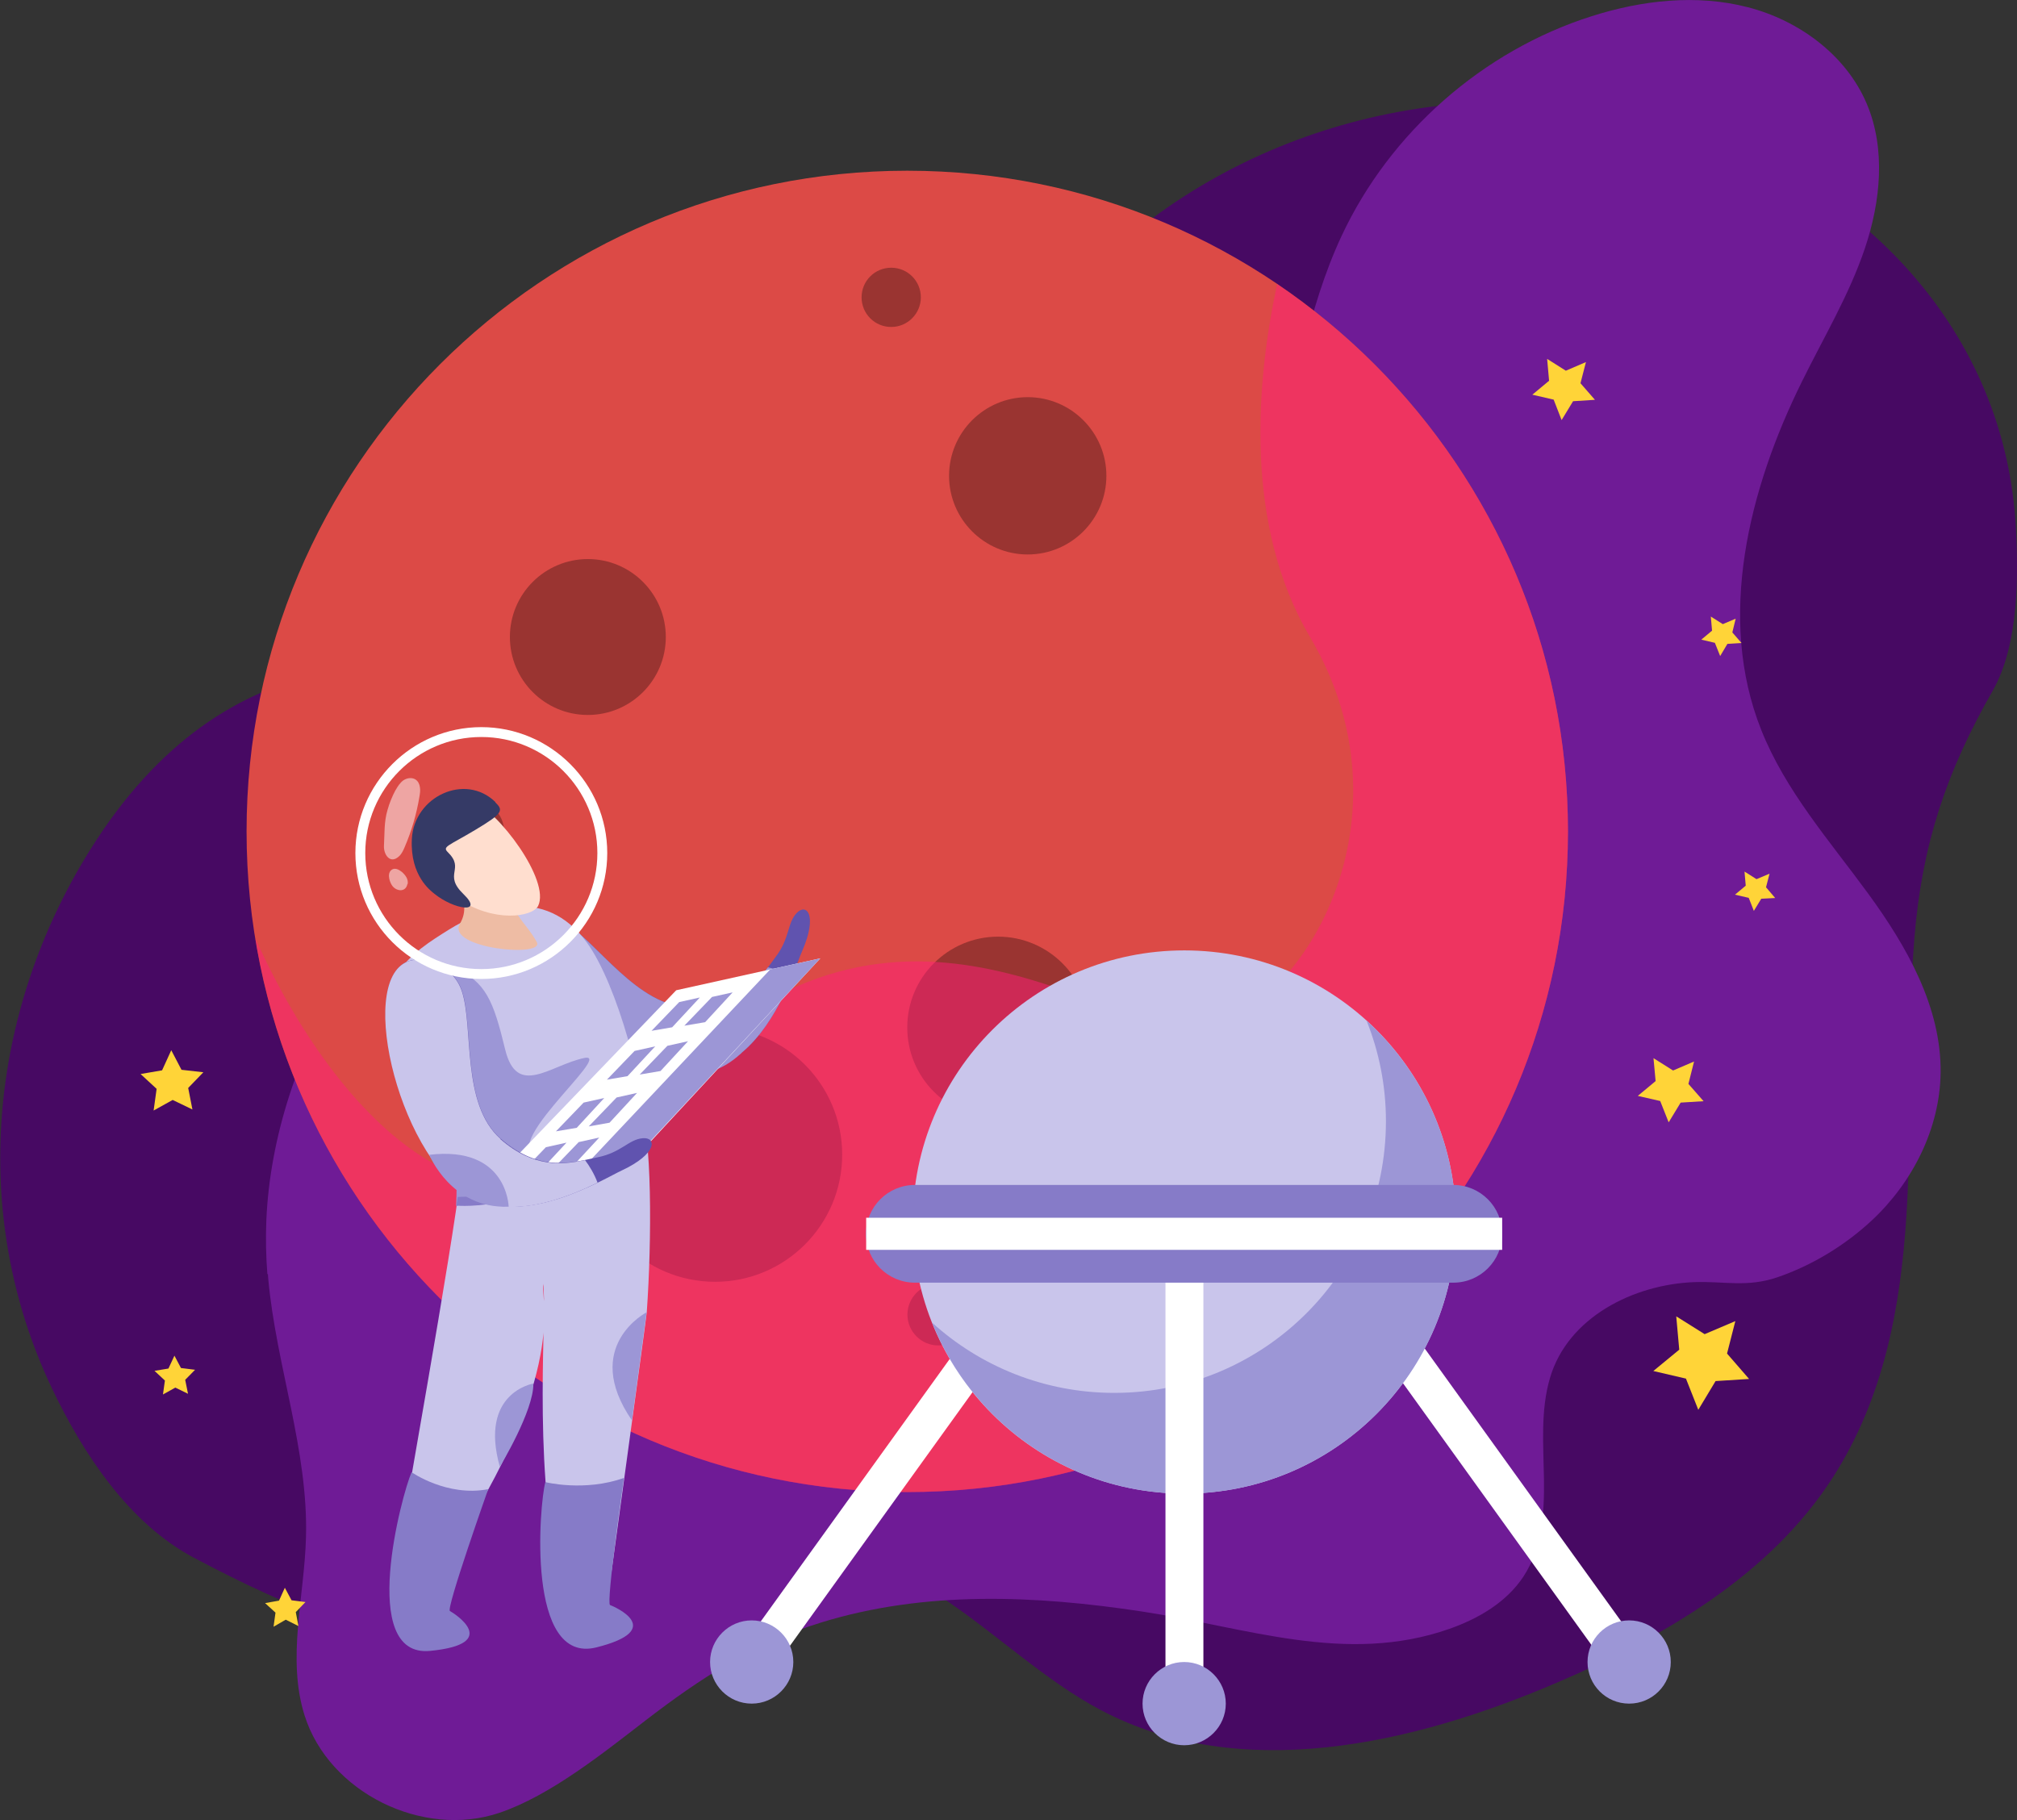 <?xml version="1.0" encoding="UTF-8"?><svg xmlns="http://www.w3.org/2000/svg" viewBox="0 0 114.36 103.2"><rect x="0" y="0" width="114.36" height="103.2" fill="#333333" stroke="none"/><defs><style>.d,.e{fill:#fff;}.f{fill:#ff1f7a;}.f,.e{opacity:.5;}.f,.g{mix-blend-mode:overlay;}.h{fill:#6053af;}.i{fill:#c9c5eb;}.j{isolation:isolate;}.k{fill:#6f1b96;}.l{fill:#ffd438;}.m{fill:#867bc8;}.g{opacity:.3;}.n{fill:#9c96d6;}.o{fill:#dc4a46;}.p{fill:#470963;}.q{fill:#ffdecf;}.r{fill:#353a66;}.s{fill:#eebca4;}</style></defs><g class="j"><g id="a"/><g id="b"><g id="c"><g><g><path class="p" d="M53.44,90.61c3.02,1.99,5.77,4.66,8.98,6.36,7.89,4.16,17.62,1.97,25.83-1.55,6.08-2.6,12.12-6.1,15.69-11.68,5.75-9.01,3.79-20.43,4.6-30.52,.43-5.36,1.83-9.48,4.44-14.05,1.5-2.63,1.48-6.64,1.29-9.62-.76-11.28-9.3-19.71-19.88-22.6-11.35-3.1-23.92,0-32.35,8.24-5.87,5.74-9.33,13.45-10.9,21.43-3.12,15.85-30.52-13.3-46.05,11.6-5.72,9.18-6.84,20.61-2.16,30.47,1.77,3.73,4.38,7.69,8.07,9.64,5.34,2.82,11.29,5.51,17.49,4.63,6.61-.94,12.66-5.9,19.25-4.79,2.09,.35,3.95,1.28,5.71,2.44Z"/><path class="k" d="M15.16,72.25c-.08-1.01-.1-2.02-.06-3.03,.38-9.31,6.46-20.44,16.22-22.63,4.27-.96,8.83-.01,13.06,.72,3.24,.56,7.4,1.78,10.62,.53,4.3-1.68,6.71-5.96,10.21-8.64,4.11-3.14,5.88-7.42,7.11-12.43,1.11-4.51,1.78-9.19,3.75-13.4,2.74-5.86,8-10.49,14.17-12.45,2.86-.91,5.96-1.26,8.86-.51,2.9,.75,5.57,2.71,6.74,5.47,1.09,2.57,.79,5.54-.1,8.19-.89,2.65-2.34,5.06-3.57,7.56-3.03,6.12-4.84,13.41-2.31,19.76,1.37,3.45,3.88,6.29,6.07,9.29,2.19,3,4.14,6.43,4.1,10.14-.04,3.16-1.58,6.21-3.89,8.37-1.52,1.42-3.41,2.57-5.38,3.24-1.72,.58-2.98,.21-4.7,.27-3.42,.13-7.17,1.98-8.18,5.44-.54,1.84-.37,3.8-.34,5.71,.03,1.91-.11,3.94-1.16,5.54-.96,1.46-2.55,2.39-4.2,2.97-5.86,2.06-11.56-.09-17.41-.98-6.04-.92-12.31-1.2-18.21,.62-3.79,1.16-6.88,3.18-9.98,5.57-2.39,1.84-5.39,4.25-8.26,5.22-4.34,1.47-9.67-1.14-11.05-5.52-1.02-3.24-.01-6.72,.08-10.11,.13-4.94-1.69-9.72-2.14-14.64,0-.1-.02-.19-.02-.28Z"/></g><g><path class="o" d="M88.9,47.14c0,20.69-16.77,37.46-37.46,37.46S13.98,67.83,13.98,47.14,30.75,9.68,51.44,9.68s37.46,16.77,37.46,37.46Z"/><path class="g" d="M47.75,65.47c0,3.98-3.23,7.21-7.21,7.21s-7.21-3.23-7.21-7.21,3.23-7.21,7.21-7.21,7.21,3.23,7.21,7.21Z"/><path class="g" d="M61.75,58.26c0,2.85-2.31,5.15-5.16,5.15s-5.15-2.31-5.15-5.15,2.31-5.15,5.15-5.15,5.16,2.31,5.16,5.15Z"/><path class="g" d="M65.71,71.08c0,1.91-1.55,3.46-3.46,3.46s-3.46-1.55-3.46-3.46,1.55-3.46,3.46-3.46,3.46,1.55,3.46,3.46Z"/><path class="g" d="M54.95,74.54c0,.97-.79,1.75-1.75,1.75s-1.75-.79-1.75-1.75,.79-1.75,1.75-1.75,1.75,.79,1.75,1.75Z"/><path class="g" d="M28.58,47.14c0,.97-.79,1.75-1.75,1.75s-1.75-.78-1.75-1.75,.79-1.75,1.75-1.75,1.75,.78,1.75,1.75Z"/><path class="g" d="M37.75,36.12c0,2.44-1.98,4.42-4.42,4.42s-4.42-1.98-4.42-4.42,1.98-4.42,4.42-4.42,4.42,1.98,4.42,4.42Z"/><path class="g" d="M52.21,16.86c0,.92-.75,1.68-1.68,1.68s-1.68-.75-1.68-1.68,.75-1.68,1.68-1.68,1.68,.75,1.68,1.68Z"/><path class="g" d="M62.73,26.98c0,2.46-2,4.46-4.46,4.46s-4.46-2-4.46-4.46,2-4.46,4.46-4.46,4.46,2,4.46,4.46Z"/><path class="f" d="M51.44,84.61c20.69,0,37.46-16.77,37.46-37.46,0-12.92-6.54-24.31-16.49-31.04-1.19,5.55-1.89,13.66,1.87,20.02,6.34,10.72-1,22.14-6.76,22.14s-18.07-11.23-31.67,5.15c-7.23,8.71-16.25,1.19-21.37-10.21,2.9,17.81,18.34,31.4,36.97,31.4Z"/></g><polygon class="l" points="15.82 90.76 16.15 90.03 16.53 90.74 17.32 90.84 16.77 91.41 16.92 92.2 16.2 91.84 15.51 92.24 15.62 91.44 15.03 90.9 15.82 90.76"/><polygon class="l" points="9.55 77.6 9.89 76.87 10.26 77.57 11.06 77.67 10.5 78.24 10.66 79.03 9.94 78.68 9.24 79.07 9.35 78.28 8.76 77.73 9.55 77.6"/><polygon class="l" points="9.19 60.69 9.71 59.55 10.29 60.66 11.53 60.8 10.67 61.69 10.91 62.91 9.79 62.37 8.71 62.97 8.88 61.74 7.97 60.9 9.19 60.69"/><polygon class="l" points="99.59 49.85 98.91 49.42 98.98 50.22 98.37 50.73 99.15 50.91 99.44 51.65 99.86 50.96 100.65 50.92 100.13 50.31 100.33 49.54 99.59 49.85"/><polygon class="l" points="97.68 35.39 97 34.96 97.07 35.76 96.46 36.27 97.23 36.45 97.53 37.2 97.94 36.51 98.74 36.46 98.22 35.86 98.41 35.08 97.68 35.39"/><polygon class="l" points="88.78 21.02 87.72 20.35 87.83 21.59 86.88 22.38 88.09 22.66 88.54 23.82 89.19 22.75 90.43 22.67 89.61 21.73 89.92 20.53 88.78 21.02"/><polygon class="l" points="96.65 75.65 95.04 74.64 95.21 76.53 93.74 77.74 95.59 78.17 96.29 79.94 97.27 78.31 99.17 78.19 97.92 76.75 98.39 74.91 96.65 75.65"/><polygon class="l" points="94.86 60.7 93.75 60 93.87 61.3 92.86 62.14 94.13 62.43 94.61 63.64 95.29 62.52 96.59 62.44 95.73 61.46 96.05 60.19 94.86 60.7"/><g><rect class="d" x="36.52" y="81.91" width="28.76" height="2.15" transform="translate(-46.19 75.82) rotate(-54.25)"/><rect class="d" x="83.07" y="68.61" width="2.15" height="28.76" transform="translate(-32.63 64.79) rotate(-35.75)"/><path class="i" d="M82.55,69.29c0,8.5-6.89,15.4-15.4,15.4s-15.4-6.89-15.4-15.4,6.89-15.4,15.4-15.4,15.4,6.89,15.4,15.4Z"/><path class="n" d="M77.48,57.87c.71,1.77,1.1,3.69,1.1,5.71,0,8.5-6.89,15.4-15.4,15.4-3.98,0-7.6-1.51-10.33-3.98,2.27,5.67,7.81,9.69,14.3,9.69,8.5,0,15.4-6.89,15.4-15.4,0-4.53-1.96-8.6-5.07-11.42Z"/><rect class="d" x="66.08" y="71.77" width="2.15" height="25.82"/><path class="m" d="M85.17,69.96c0,1.53-1.24,2.77-2.77,2.77h-30.53c-1.53,0-2.77-1.24-2.77-2.77s1.24-2.77,2.77-2.77h30.53c1.53,0,2.77,1.24,2.77,2.77Z"/><rect class="d" x="49.11" y="69.05" width="36.06" height="1.82"/><path class="n" d="M44.98,94.24c0,1.3-1.06,2.36-2.36,2.36s-2.36-1.06-2.36-2.36,1.06-2.36,2.36-2.36,2.36,1.06,2.36,2.36Z"/><path class="n" d="M69.5,96.6c0,1.3-1.06,2.36-2.36,2.36s-2.36-1.06-2.36-2.36,1.06-2.36,2.36-2.36,2.36,1.06,2.36,2.36Z"/><path class="n" d="M94.73,94.24c0,1.3-1.05,2.36-2.36,2.36s-2.36-1.06-2.36-2.36,1.06-2.36,2.36-2.36,2.36,1.06,2.36,2.36Z"/></g><g><g><g><path class="h" d="M28.72,52.78c.37-.44,1.83-1.32,3.23-.51,1.88,1.09,4.2,4.85,7.2,4.85,3,0,4-1.76,4.82-2.85,.83-1.09,.65-1.92,1.2-2.5,.55-.58,1.21,.1,.31,2.16-.44,.99-1.98,6.13-5.55,6.79-4.67,.87-13.34-5.33-11.21-7.95Z"/><path class="n" d="M39.15,57.12c-3,0-5.32-3.76-7.2-4.85-1.4-.81-2.87,.07-3.23,.51-2.13,2.62,6.54,8.82,11.21,7.95,2.67-.5,4.21-3.49,4.99-5.39-.45-.24-.94-.4-1.38-.49-.78,1.04-1.88,2.26-4.39,2.27Z"/></g><path class="n" d="M42.03,59.71s-2.35-2.56-5.32,.77c0,0,2.97,1.5,5.32-.77Z"/></g><path class="i" d="M36.25,62.68c-3.17,2.32-8.41,4.34-10.13,3.98-.47,4.15-3.31,19.79-3.62,21.93,1.39,.51,1.85,.61,2.26,.61,7.43-10.91,5.96-15.2,6.03-16.4,.26,1.38-.6,9.74,.85,16.4,.49,.34,1.96,.79,3.02,0,.05-.43,1.98-14.4,2.01-14.79,.29-4.07,.31-10.19-.41-11.73Z"/><path class="m" d="M23.34,83.48s2.01,1.41,4.34,.96c0,0-2.4,6.78-2.17,6.91,.23,.12,2.98,1.86-1.13,2.26-4.1,.39-1.58-8.92-1.05-10.12Z"/><path class="m" d="M30.92,84.04s2.22,.56,4.46-.24c0,0-1.03,7.12-.79,7.21,.25,.09,3.23,1.39-.77,2.4-4,1.01-3.24-8.11-2.9-9.37Z"/><path class="i" d="M36.67,64.96c-.02-3.06-1.67-9.16-3.4-11.52-2.4-3.29-5.89-1.93-7.83-.72-1.94,1.22-5.17,3.14-1.97,7.07,2.24,2.74,2.35,4.98,2.74,8.45,0,.09,.01,.18,.02,.27h-.02s.01,0,.02,0c-.11,4,10.45-.07,10.43-3.54Z"/><path class="s" d="M25.42,49.66s1.47,1.34,.66,2.71c-.83,1.41,4.87,1.96,4.35,1.04-.66-1.2-1.62-1.67-1.59-3.37l-3.42-.38Z"/><path class="q" d="M26.77,45.41c1.48,.57,4.45,4.52,3.74,5.96-.32,.63-2.53,.98-4.6-.45-.85-.58-2.12-1.81-1.93-3.66,.09-.84,1.07-2.52,2.79-1.86Z"/><path class="r" d="M28.08,45.49c.47,.46,.45,.62-1.12,1.56-1.57,.94-1.9,.95-1.56,1.28,.98,.97-.3,1.23,.88,2.37,1.19,1.15-.56,.87-1.65-.02-.22-.18-1.38-1.02-1.28-3.09,.11-2.42,3.02-3.79,4.74-2.11Z"/><path class="n" d="M25.88,68.37c0,.09,.32-.22,.33-.13-.02-.27,0,0,0,0,0,0-.02-.27,0,0-.01-.12,6.36-.95,8.92-3.07-.08-1.17-2.72,.54-4.22,.51-3.45-.09,4.02-6.06,2.22-5.69-1.93,.4-3.82,2.28-4.49-.49-.67-2.77-1.09-3.82-2.88-4.63-3.64-1.65-4.15,2.16-3.03,3.88,.2,.34,.42,.68,.72,1.05,2.24,2.74,2.55,5.63,2.41,8.57Z"/><path class="m" d="M36.59,63.7s-5.22,4.13-10.64,4.17l-.07,.49s4.59,.53,10.78-4.14l-.08-.52Z"/><path class="n" d="M36.66,74.41s-3.72,1.93-.83,6.13l.83-6.13Z"/><path class="n" d="M30.24,78.45s-3.09,.51-1.9,4.72c0,0,1.93-3.18,1.9-4.72Z"/><g><polygon class="d" points="38.34 56.15 46.51 54.34 35.57 66.15 27.37 67.56 38.34 56.15"/><polygon class="n" points="38.51 56.82 39.68 56.56 38.11 58.25 36.94 58.45 38.51 56.82"/><polygon class="n" points="40.37 56.53 41.54 56.27 39.98 57.96 38.8 58.16 40.37 56.53"/><polygon class="n" points="35.98 59.59 37.15 59.33 35.58 61.02 34.41 61.22 35.98 59.59"/><polygon class="n" points="37.84 59.3 39.01 59.04 37.45 60.73 36.27 60.93 37.84 59.3"/><polygon class="n" points="33.09 62.52 34.26 62.26 32.7 63.95 31.52 64.15 33.09 62.52"/><polygon class="n" points="34.96 62.23 36.12 61.97 34.56 63.66 33.38 63.87 34.96 62.23"/><polygon class="n" points="30.95 65.05 32.12 64.79 30.55 66.48 29.38 66.68 30.95 65.05"/><polygon class="n" points="32.81 64.76 33.98 64.5 32.41 66.19 31.24 66.39 32.81 64.76"/><polygon class="n" points="46.51 54.34 35.52 66.16 33.12 66.16 43.67 54.97 46.51 54.34"/></g><g><g><path class="h" d="M23.42,54.43c.57-.09,2.25,.22,2.77,1.75,.69,2.06-.05,6.42,2.2,8.39,2.26,1.97,4.16,1.32,5.5,1.05,1.34-.27,1.75-1.01,2.55-1.08,.8-.07,.84,.88-1.19,1.83-.98,.45-5.54,3.29-8.66,1.43-4.08-2.43-6.5-12.81-3.16-13.37Z"/><path class="i" d="M28.38,64.58c-2.25-1.98-1.51-6.34-2.2-8.39-.52-1.54-2.2-1.84-2.77-1.75-3.33,.56-.92,10.94,3.16,13.37,2.33,1.39,5.47,.16,7.31-.75-.18-.48-.44-.92-.71-1.28-1.27,.27-2.91,.46-4.8-1.19Z"/></g><path class="n" d="M28.84,68.42s-.07-3.47-4.5-2.94c0,0,1.24,3.08,4.5,2.94Z"/></g><g><path class="d" d="M27.29,55.51c-3.94,0-7.14-3.2-7.14-7.14s3.21-7.14,7.14-7.14,7.14,3.21,7.14,7.14-3.2,7.14-7.14,7.14Zm0-13.72c-3.63,0-6.58,2.95-6.58,6.58s2.95,6.58,6.58,6.58,6.58-2.95,6.58-6.58-2.95-6.58-6.58-6.58Z"/><path class="e" d="M22.43,44.8c.12-.21,.25-.42,.45-.56,.2-.13,.48-.17,.68-.04,.15,.1,.23,.27,.25,.45,.03,.17,0,.35-.03,.53-.16,.97-.44,1.93-.83,2.84-.08,.19-.17,.39-.32,.53-.51,.48-.89-.1-.86-.6,.04-.69,0-1.34,.2-2.02,.11-.39,.26-.76,.45-1.12Z"/><path class="e" d="M23.11,50.14c.03-.13,0-.28-.07-.4-.07-.12-.16-.22-.27-.31-.14-.11-.32-.21-.49-.15-.36,.15-.22,.66-.07,.9,.21,.35,.78,.46,.89-.05Z"/></g></g></g></g></g></g></svg>